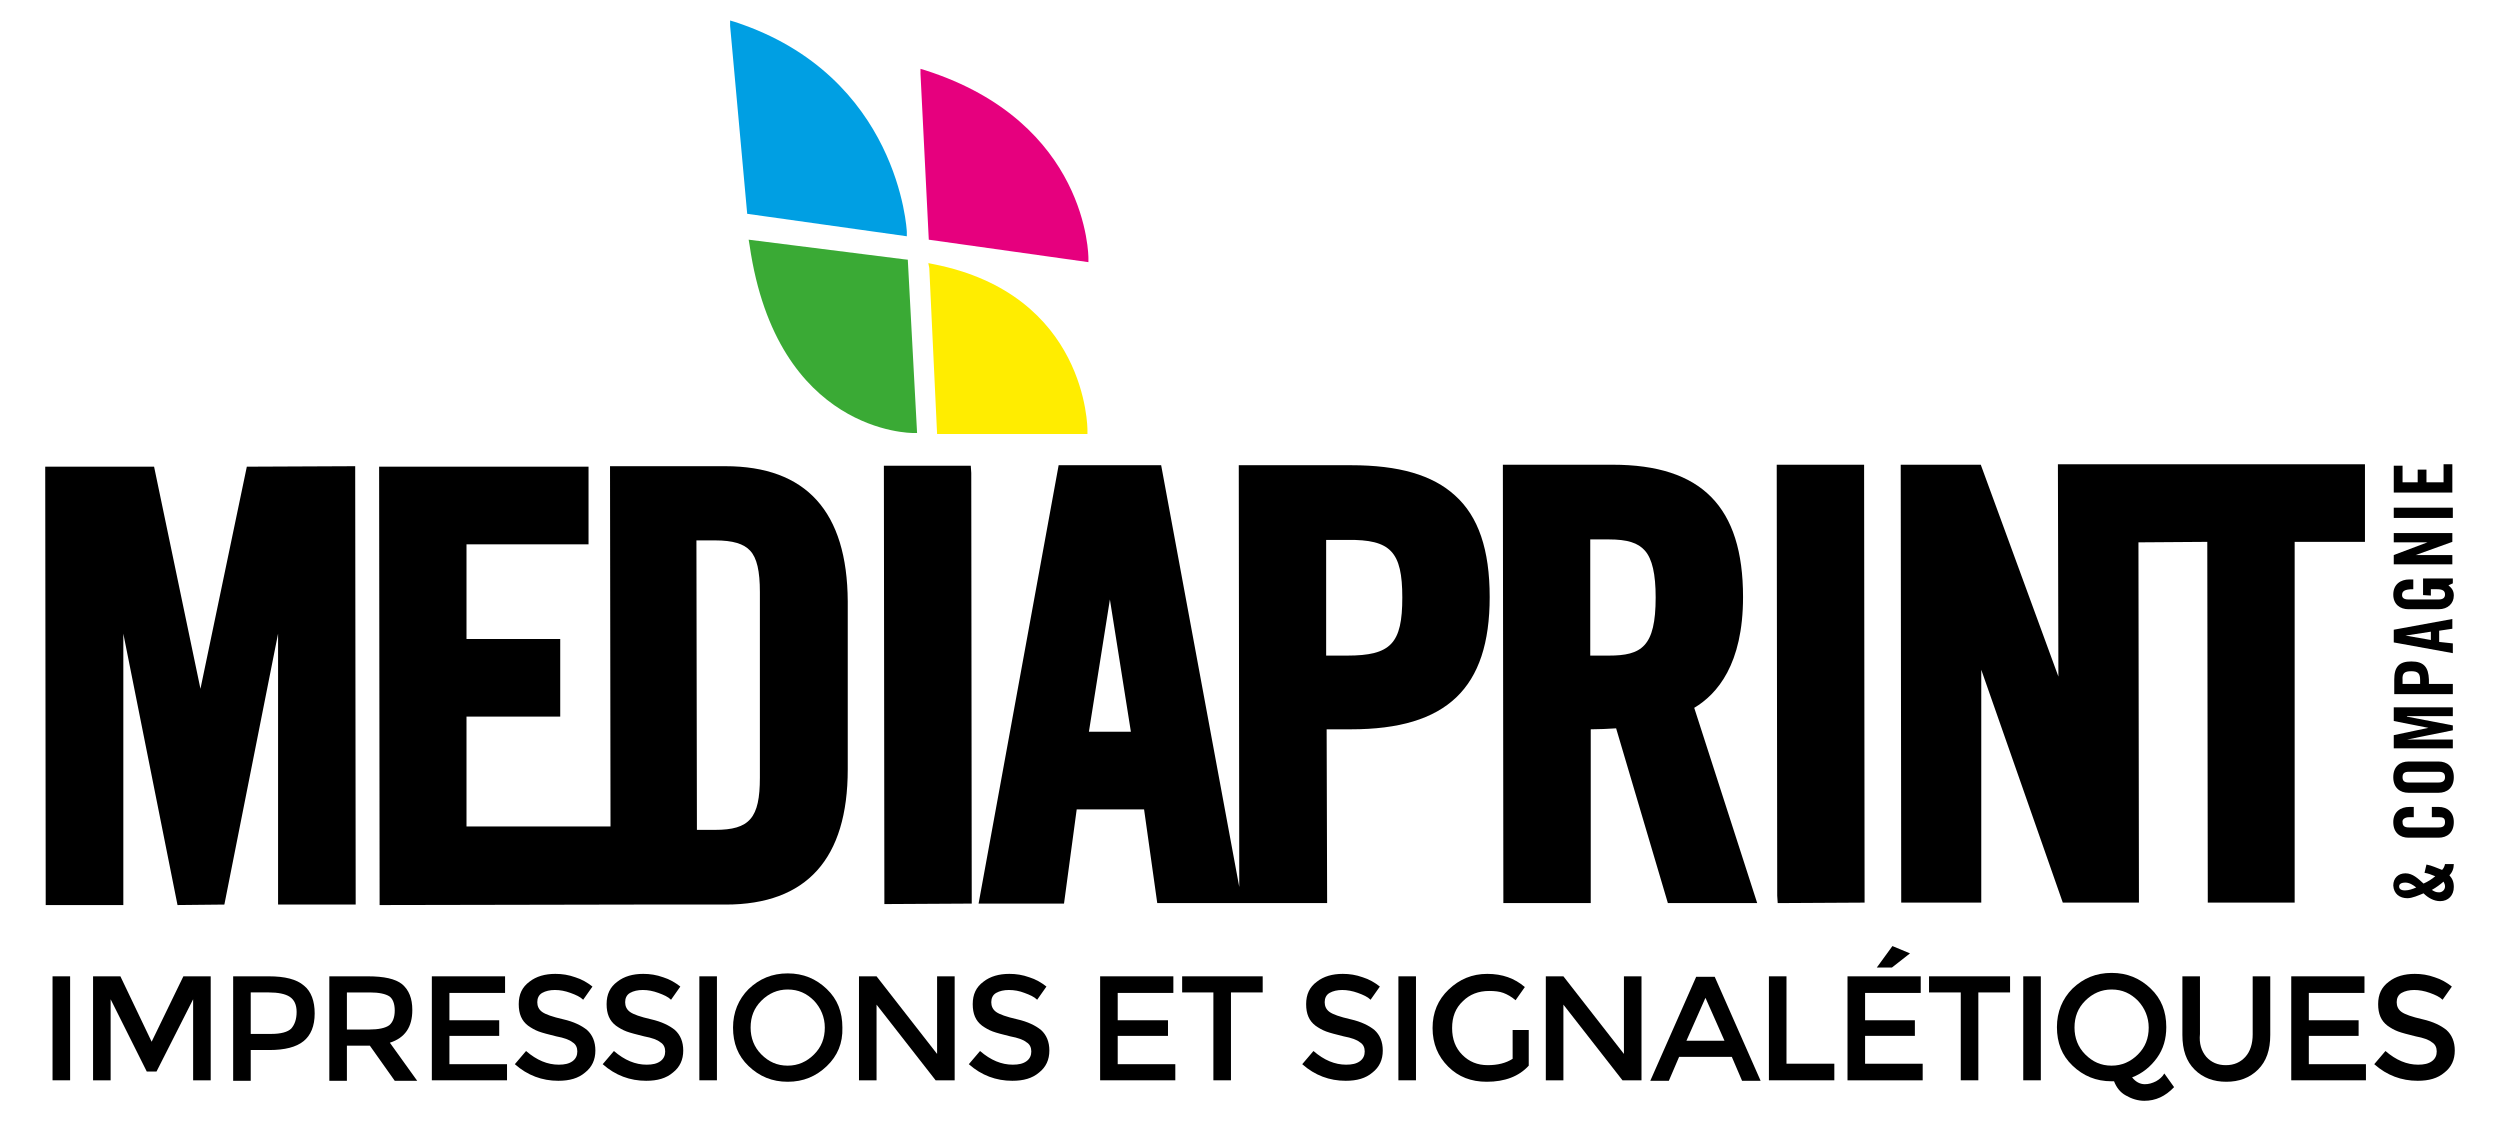 <?xml version="1.0" encoding="UTF-8"?>
<!-- Generator: Adobe Illustrator 25.4.8, SVG Export Plug-In . SVG Version: 6.00 Build 0)  -->
<svg xmlns="http://www.w3.org/2000/svg" xmlns:xlink="http://www.w3.org/1999/xlink" version="1.1" x="0px" y="0px" width="312" height="140" viewBox="0 0 512 229.8" style="enable-background:new 0 0 512 229.8;" xml:space="preserve">
<style type="text/css">
	.st0{fill:#FFED00;}
	.st1{fill:#009FE3;}
	.st2{fill:#3AAA35;}
	.st3{fill:#E6007E;}
	.st4{fill:#FFFFFF;}
	.st5{fill:#662483;}
	.st6{fill:#FFFFFF;stroke:#000000;stroke-miterlimit:10;}
	.st7{clip-path:url(#SVGID_00000121984959487705592560000011760342189575990708_);fill:#FFED00;}
	.st8{clip-path:url(#SVGID_00000114031553660128169970000007465804329346652546_);fill:#009FE3;}
	.st9{clip-path:url(#SVGID_00000179624952964341367330000004928187615933114809_);fill:#3AAA35;}
	.st10{clip-path:url(#SVGID_00000059997991560925098220000002624798116358885788_);fill:#E6007E;}
	.st11{fill:url(#SVGID_00000111165429595684232140000012574561887992108207_);}
</style>
<g id="Base">
</g>
<g id="Calque_1">
	<path d="M497,177.1c1.1,0.2,2.1,0.7,3.2,1.1c0.3-0.3,0.5-0.7,0.6-1.2h1.8c0,0.9-0.3,1.7-0.9,2.3c0.6,0.7,0.9,1.3,0.9,2.4   c0,1.7-1.1,2.9-2.8,2.9c-1.3,0-2.5-0.7-3.4-1.6c-1,0.4-2.3,1-3.3,1c-1.6,0-2.8-0.9-2.9-2.6c0-1.5,1-2.5,2.5-2.5   c1.5,0,2.6,1.1,3.7,2.1c0.9-0.4,1.7-0.9,2.4-1.5c-0.7-0.3-1.5-0.6-2.2-0.7L497,177.1z M494.9,181.8c-0.6-0.5-1.4-1-2.2-1   c-0.9,0-1.3,0.3-1.3,0.8c0,0.5,0.4,0.8,1.2,0.8C493.4,182.4,494.2,182.1,494.9,181.8 M500.8,181.6c0-0.4-0.1-0.6-0.3-1   c-0.7,0.6-1.5,1.2-2.4,1.7c0.5,0.3,0.8,0.5,1.5,0.5C500.2,182.8,500.8,182.3,500.8,181.6"/>
	<path d="M494.4,167.4l-0.9,0c-1,0-1.5,0.5-1.4,1c0,0.8,0.4,1.1,1.3,1.1l6.1,0c0.9,0,1.3-0.3,1.3-1.1c0-0.8-0.4-1-1.2-1l-1.5,0v-2.1   h1.4c1.7,0,3.1,1,3.1,3.1c0,2.2-1.4,3.2-3.1,3.2l-6.2,0c-1.7,0-3.1-1-3.1-3.2c0-2.1,1.5-3.1,3.3-3.1h0.9V167.4z"/>
	<path d="M493.3,162.4c-1.7,0-3.1-1-3.1-3.2c0-2.2,1.4-3.2,3.1-3.2h6.2c1.7,0,3.1,1,3.1,3.2c0,2.2-1.4,3.2-3.1,3.2L493.3,162.4z    M499.4,160.3c0.9,0,1.4-0.3,1.4-1.1c0-0.8-0.4-1.1-1.3-1.1l-6.1,0c-0.9,0-1.3,0.3-1.3,1.1c0,0.8,0.4,1.1,1.3,1.1L499.4,160.3z"/>
	<polygon points="490.3,144.9 502.4,144.9 502.4,146.7 493,146.7 493,146.8 502.4,148.6 502.4,149.6 493,151.5 493,151.5    502.4,151.5 502.4,153.3 490.3,153.3 490.3,150.6 497.4,149.1 497.4,149.1 490.3,147.7  "/>
	<path d="M502.4,142.2l-12,0v-3c0-2.6,1-3.7,3.5-3.7c2.6,0,3.5,1.2,3.6,3.7v0.9l4.9,0L502.4,142.2z M495.7,140.1l0-0.8   c0-1.3-0.4-1.8-1.8-1.8c-1.4,0-1.9,0.4-1.8,1.8l0,0.8H495.7z"/>
	<path d="M502.4,131.8v2l-12.1-2.2V129l12-2.2l0,2l-2.7,0.4l0,2.3L502.4,131.8z M497.9,131.1v-1.7l-5.2,0.8l0,0L497.9,131.1z"/>
	<path d="M496.3,121.9v-3.4l6.1,0l0,1l-0.9,0.4c0.7,0.6,1.1,1.1,1.1,2.1c0,1.6-1.2,2.8-3.1,2.8l-6.2,0c-1.7,0-3.1-1-3.1-3   c0-2.1,1.5-3.1,3.3-3.1h0.8v2c-1.8,0-2.3,0.4-2.3,1.2c0,0.5,0.3,0.9,1.3,0.9l6.2,0c0.8,0,1.3-0.3,1.3-1c0-0.8-0.5-1.1-1.7-1.1h-1.2   l0,1.3L496.3,121.9z"/>
	<polygon points="502.3,115.6 490.3,115.6 490.3,113.7 497.2,111.1 497.2,111.1 490.3,111.1 490.3,109.2 502.3,109.2 502.3,111    494.8,113.7 494.8,113.7 502.3,113.7  "/>
	<rect x="490.3" y="104" width="12.1" height="2.1"/>
	<polygon points="502.3,100.9 490.3,100.9 490.3,95.4 492.1,95.4 492.1,98.8 495.2,98.8 495.2,96.2 497,96.2 497,98.8 500.5,98.8    500.5,95.1 502.3,95.1  "/>
	<g>
		<polygon points="72.7,95.5 50.5,95.6 41,141.1 31.5,95.6 9.2,95.6 9.3,183.9 9.3,185.4 25.2,185.4 25.2,129.8 36.3,185.4     45.9,185.3 56.9,129.8 56.9,183.8 56.9,185.3 72.8,185.3 72.7,97   "/>
		<path d="M148.5,95.5C148.5,95.5,148.4,95.5,148.5,95.5l-23.6,0l0.1,73.8l-29.5,0l0-22.5l19.2,0l0-15.9l-19.2,0l0-19.4l25,0l0-15.9    l-42.9,0l0.1,88.3l0,1.5l52.1-0.1l18.8,0c16.6,0,25-9.4,25-27.7l0-34.4C173.5,104.8,165.1,95.5,148.5,95.5z M146.4,110.7    C146.4,110.7,146.5,110.7,146.4,110.7c3.7,0,5.9,0.7,7.2,2.1c1.4,1.5,2,4.2,2,8.5l0,38c0,8.3-2.1,10.7-9.2,10.7l-3.7,0l-0.1-59.3    H146.4z"/>
		<polygon points="198.8,95.4 181,95.4 181.1,183.7 181.1,185.2 199,185.1 198.9,96.9   "/>
		<path d="M276.7,95.3c0,0-0.1,0-0.1,0l-22.9,0l0.1,86.4l-16-86.4l-21,0l-16.4,89.8l17.5,0l2.6-19.3l13.8,0l2.7,19.2l17.5,0v0    l17.3,0l-0.1-35.6h5c19.6,0,28.4-8.4,28.4-27.1c0-9.7-2.3-16.5-7.1-20.8C293.4,97.3,286.5,95.3,276.7,95.3z M231.6,149.9l-8.6,0    l4.3-27.1L231.6,149.9z M287.2,122.4c0,9.4-2.3,11.9-11.3,11.9l-4.3,0l0-23.7l4.3,0c0,0,0,0,0.1,0    C284.8,110.5,287.2,113,287.2,122.4z"/>
		<path d="M357,122.3c0-18.5-8.5-27.1-26.7-27.1c0,0,0,0-0.1,0l-22.4,0l0.1,88.3l0,1.5l17.9,0l0-35.6c1.7,0,3.6-0.1,5.2-0.2    l10.6,35.8l18.3,0l-12.9-40C351.7,142.2,357,136.1,357,122.3z M325.7,110.5l3.8,0c0,0,0,0,0,0c3.8,0,6,0.7,7.4,2.3    c1.5,1.7,2.2,4.8,2.2,9.6c0,10.1-2.9,11.9-9.6,11.9l-3.8,0L325.7,110.5z"/>
		<polygon points="381.8,95.2 363.9,95.2 364,183.5 364.1,185 381.9,184.9 381.8,96.7   "/>
		<polygon points="484.4,111 484.4,95.1 421.5,95.1 421.6,138.6 405.7,95.2 389.3,95.2 389.4,183.5 389.4,184.9 405.8,184.9     405.8,137.2 422.5,184.9 438.1,184.9 438,111.1 452.1,111 452.2,183.4 452.2,184.9 470,184.9 470,111   "/>
	</g>
	<rect x="10.7" y="200" width="3.6" height="21.3"/>
	<polygon points="22.6,221.3 19,221.3 19,200 24.6,200 31,213.4 37.5,200 43.1,200 43.1,221.3 39.5,221.3 39.5,204.7 32,219.5    30,219.5 22.6,204.7  "/>
	<path d="M62.2,201.9c1.5,1.2,2.2,3.2,2.2,5.7c0,2.6-0.8,4.5-2.3,5.7c-1.5,1.2-3.8,1.8-7,1.8h-3.8v6.3h-3.6V200h7.3   C58.3,200,60.7,200.6,62.2,201.9 M59.6,210.7c0.7-0.8,1.1-1.9,1.1-3.4c0-1.5-0.5-2.5-1.4-3.1c-0.9-0.6-2.4-0.9-4.3-0.9h-3.7v8.5   h4.2C57.5,211.8,58.9,211.4,59.6,210.7"/>
	<path d="M84.4,206.9c0,3.5-1.5,5.7-4.6,6.7l5.6,7.8h-4.6l-5.1-7.2H71v7.2h-3.6V200h7.9c3.3,0,5.6,0.5,7,1.6   C83.7,202.8,84.4,204.5,84.4,206.9 M79.7,210c0.7-0.6,1.1-1.6,1.1-3c0-1.4-0.4-2.4-1.1-2.9c-0.8-0.5-2.1-0.8-4-0.8H71v7.6h4.5   C77.5,210.9,78.9,210.6,79.7,210"/>
	<polygon points="103.4,200 103.4,203.4 92,203.4 92,209 102.2,209 102.2,212.2 92,212.2 92,218 103.8,218 103.8,221.3 88.4,221.3    88.4,200  "/>
	<path d="M113.6,202.8c-1,0-1.9,0.2-2.6,0.6c-0.7,0.4-1,1.1-1,1.9s0.3,1.5,1,2c0.7,0.5,2.1,1,4.3,1.5c2.2,0.5,3.8,1.3,4.9,2.2   c1.1,1,1.7,2.4,1.7,4.2c0,1.9-0.7,3.4-2.1,4.5c-1.4,1.2-3.2,1.7-5.5,1.7c-3.3,0-6.3-1.1-8.9-3.4l2.3-2.7c2.2,1.9,4.4,2.8,6.7,2.8   c1.2,0,2.1-0.2,2.8-0.7c0.7-0.5,1-1.2,1-2c0-0.8-0.3-1.5-1-1.9c-0.6-0.5-1.7-0.9-3.3-1.2c-1.6-0.4-2.8-0.7-3.6-1   c-0.8-0.3-1.5-0.7-2.2-1.2c-1.3-1-1.9-2.4-1.9-4.4c0-2,0.7-3.5,2.2-4.6c1.4-1.1,3.2-1.6,5.3-1.6c1.4,0,2.7,0.2,4.1,0.7   c1.3,0.4,2.5,1.1,3.5,1.9l-1.9,2.7c-0.6-0.6-1.5-1-2.6-1.4C115.7,203,114.7,202.8,113.6,202.8"/>
	<path d="M131.6,202.8c-1,0-1.9,0.2-2.6,0.6c-0.7,0.4-1,1.1-1,1.9s0.3,1.5,1,2c0.7,0.5,2.1,1,4.3,1.5c2.2,0.5,3.8,1.3,4.9,2.2   c1.1,1,1.7,2.4,1.7,4.2c0,1.9-0.7,3.4-2.1,4.5c-1.4,1.2-3.2,1.7-5.5,1.7c-3.3,0-6.3-1.1-8.9-3.4l2.3-2.7c2.2,1.9,4.4,2.8,6.7,2.8   c1.2,0,2.1-0.2,2.8-0.7c0.7-0.5,1-1.2,1-2c0-0.8-0.3-1.5-1-1.9c-0.6-0.5-1.7-0.9-3.3-1.2c-1.6-0.4-2.8-0.7-3.6-1   c-0.8-0.3-1.5-0.7-2.2-1.2c-1.3-1-1.9-2.4-1.9-4.4c0-2,0.7-3.5,2.2-4.6c1.4-1.1,3.2-1.6,5.3-1.6c1.4,0,2.7,0.2,4.1,0.7   c1.3,0.4,2.5,1.1,3.5,1.9l-1.9,2.7c-0.6-0.6-1.5-1-2.6-1.4C133.7,203,132.7,202.8,131.6,202.8"/>
	<rect x="143.2" y="200" width="3.6" height="21.3"/>
	<path d="M169.3,218.4c-2.2,2.1-4.8,3.2-8,3.2c-3.2,0-5.8-1.1-8-3.2c-2.2-2.1-3.2-4.7-3.2-7.9c0-3.1,1.1-5.8,3.2-7.9   c2.2-2.1,4.8-3.2,8-3.2c3.2,0,5.8,1.1,8,3.2c2.2,2.1,3.2,4.7,3.2,7.9C172.6,213.7,171.5,216.3,169.3,218.4 M166.7,205   c-1.5-1.5-3.2-2.3-5.4-2.3c-2.1,0-3.9,0.8-5.4,2.3c-1.5,1.5-2.2,3.3-2.2,5.5c0,2.1,0.7,4,2.2,5.5c1.5,1.5,3.2,2.3,5.4,2.3   c2.1,0,3.9-0.8,5.4-2.3c1.5-1.5,2.2-3.3,2.2-5.5C168.9,208.4,168.1,206.5,166.7,205"/>
	<polygon points="191.9,200 195.5,200 195.5,221.3 191.6,221.3 179.5,205.8 179.5,221.3 175.9,221.3 175.9,200 179.5,200    191.9,215.9  "/>
	<path d="M206.6,202.8c-1,0-1.9,0.2-2.6,0.6c-0.7,0.4-1,1.1-1,1.9s0.3,1.5,1,2c0.7,0.5,2.1,1,4.3,1.5c2.2,0.5,3.8,1.3,4.9,2.2   c1.1,1,1.7,2.4,1.7,4.2c0,1.9-0.7,3.4-2.1,4.5c-1.4,1.2-3.2,1.7-5.5,1.7c-3.3,0-6.3-1.1-8.9-3.4l2.3-2.7c2.2,1.9,4.4,2.8,6.7,2.8   c1.2,0,2.1-0.2,2.8-0.7c0.7-0.5,1-1.2,1-2c0-0.8-0.3-1.5-1-1.9c-0.6-0.5-1.7-0.9-3.3-1.2c-1.6-0.4-2.8-0.7-3.6-1   c-0.8-0.3-1.5-0.7-2.2-1.2c-1.3-1-1.9-2.4-1.9-4.4c0-2,0.7-3.5,2.2-4.6c1.4-1.1,3.2-1.6,5.3-1.6c1.4,0,2.7,0.2,4.1,0.7   c1.3,0.4,2.5,1.1,3.5,1.9l-1.9,2.7c-0.6-0.6-1.5-1-2.6-1.4C208.8,203,207.7,202.8,206.6,202.8"/>
	<polygon points="240.3,200 240.3,203.4 228.9,203.4 228.9,209 239.2,209 239.2,212.2 228.9,212.2 228.9,218 240.7,218 240.7,221.3    225.3,221.3 225.3,200  "/>
	<polygon points="252.1,203.3 252.1,221.3 248.5,221.3 248.5,203.3 242.1,203.3 242.1,200 258.6,200 258.6,203.3  "/>
	<path d="M274.9,202.8c-1,0-1.9,0.2-2.6,0.6c-0.7,0.4-1,1.1-1,1.9s0.3,1.5,1,2c0.7,0.5,2.1,1,4.3,1.5c2.2,0.5,3.8,1.3,4.9,2.2   c1.1,1,1.7,2.4,1.7,4.2c0,1.9-0.7,3.4-2.1,4.5c-1.4,1.2-3.2,1.7-5.5,1.7c-3.3,0-6.3-1.1-8.9-3.4l2.3-2.7c2.2,1.9,4.4,2.8,6.7,2.8   c1.2,0,2.1-0.2,2.8-0.7c0.7-0.5,1-1.2,1-2c0-0.8-0.3-1.5-1-1.9c-0.6-0.5-1.7-0.9-3.3-1.2c-1.6-0.4-2.8-0.7-3.6-1   c-0.8-0.3-1.5-0.7-2.2-1.2c-1.3-1-1.9-2.4-1.9-4.4c0-2,0.7-3.5,2.2-4.6c1.4-1.1,3.2-1.6,5.3-1.6c1.4,0,2.7,0.2,4.1,0.7   c1.3,0.4,2.5,1.1,3.5,1.9l-1.9,2.7c-0.6-0.6-1.5-1-2.6-1.4C277,203,275.9,202.8,274.9,202.8"/>
	<rect x="286.4" y="200" width="3.6" height="21.3"/>
	<path d="M309.5,211h3.6v7.3c-2,2.2-4.9,3.3-8.6,3.3c-3.2,0-5.8-1-7.9-3.1c-2.1-2.1-3.2-4.7-3.2-7.9c0-3.2,1.1-5.8,3.3-7.9   c2.2-2.1,4.8-3.2,7.9-3.2c3.1,0,5.6,0.9,7.7,2.7l-1.9,2.7c-0.8-0.7-1.7-1.2-2.5-1.5c-0.8-0.3-1.8-0.4-2.9-0.4c-2.2,0-4,0.7-5.4,2.1   c-1.5,1.4-2.2,3.2-2.2,5.5c0,2.3,0.7,4.1,2.1,5.5c1.4,1.4,3.1,2.1,5.2,2.1c2,0,3.7-0.4,5.1-1.3V211z"/>
	<polygon points="332.6,200 336.2,200 336.2,221.3 332.3,221.3 320.2,205.8 320.2,221.3 316.6,221.3 316.6,200 320.2,200    332.6,215.9  "/>
	<path d="M343.9,216.5l-2.1,4.9H338l9.4-21.3h3.8l9.4,21.3h-3.8l-2.1-4.9H343.9z M353.2,213.2l-3.9-8.8l-3.9,8.8H353.2z"/>
	<polygon points="362.3,221.3 362.3,200 365.9,200 365.9,217.9 375.7,217.9 375.7,221.3  "/>
	<path d="M393.4,200v3.4H382v5.6h10.2v3.2H382v5.7h11.8v3.4h-15.4V200H393.4z M387.5,198.2h-3.1l3.2-4.4l3.6,1.5L387.5,198.2z"/>
	<polygon points="405.2,203.3 405.2,221.3 401.6,221.3 401.6,203.3 395.1,203.3 395.1,200 411.7,200 411.7,203.3  "/>
	<rect x="414.4" y="200" width="3.6" height="21.3"/>
	<path d="M433,221.5l-0.5,0c-3.2,0-5.8-1.1-8-3.2c-2.2-2.1-3.2-4.7-3.2-7.9c0-3.1,1.1-5.8,3.2-7.9c2.2-2.1,4.8-3.2,8-3.2   c3.2,0,5.8,1.1,8,3.2c2.2,2.1,3.2,4.7,3.2,7.9c0,2.4-0.6,4.5-1.9,6.3c-1.3,1.8-3,3.2-5.1,4c0.7,0.9,1.6,1.4,2.6,1.4   c0.8,0,1.5-0.2,2.3-0.6c0.7-0.4,1.3-0.9,1.7-1.6l2,2.8c-1.8,1.9-3.8,2.8-6.1,2.8c-1.3,0-2.6-0.4-3.8-1.1   C434.3,223.8,433.5,222.8,433,221.5 M437.9,205c-1.5-1.5-3.2-2.3-5.4-2.3c-2.1,0-3.9,0.8-5.4,2.3c-1.5,1.5-2.2,3.3-2.2,5.5   c0,2.1,0.7,4,2.2,5.5c1.5,1.5,3.2,2.3,5.4,2.3c2.1,0,3.9-0.8,5.4-2.3c1.5-1.5,2.2-3.3,2.2-5.5C440.1,208.4,439.3,206.5,437.9,205"/>
	<path d="M451.9,216.5c1,1.1,2.3,1.7,4,1.7c1.7,0,3-0.6,4-1.7c1-1.1,1.5-2.7,1.5-4.6V200h3.6v12c0,3.1-0.8,5.4-2.5,7.1   c-1.7,1.7-3.9,2.5-6.5,2.5c-2.6,0-4.8-0.8-6.5-2.5c-1.7-1.7-2.5-4-2.5-7.1v-12h3.6v11.8C450.4,213.8,450.9,215.3,451.9,216.5"/>
	<polygon points="484.3,200 484.3,203.4 472.9,203.4 472.9,209 483.1,209 483.1,212.2 472.9,212.2 472.9,218 484.6,218 484.6,221.3    469.3,221.3 469.3,200  "/>
	<path d="M494.5,202.8c-1,0-1.9,0.2-2.6,0.6c-0.7,0.4-1,1.1-1,1.9s0.3,1.5,1,2c0.7,0.5,2.1,1,4.3,1.5c2.2,0.5,3.8,1.3,4.9,2.2   c1.1,1,1.7,2.4,1.7,4.2c0,1.9-0.7,3.4-2.1,4.5c-1.4,1.2-3.2,1.7-5.5,1.7c-3.3,0-6.3-1.1-8.9-3.4l2.3-2.7c2.2,1.9,4.4,2.8,6.7,2.8   c1.2,0,2.1-0.2,2.8-0.7c0.7-0.5,1-1.2,1-2c0-0.8-0.3-1.5-1-1.9c-0.6-0.5-1.7-0.9-3.3-1.2c-1.6-0.4-2.8-0.7-3.6-1   c-0.8-0.3-1.5-0.7-2.2-1.2c-1.3-1-1.9-2.4-1.9-4.4c0-2,0.7-3.5,2.2-4.6c1.4-1.1,3.2-1.6,5.3-1.6c1.4,0,2.7,0.2,4.1,0.7   c1.3,0.4,2.5,1.1,3.5,1.9l-1.9,2.7c-0.6-0.6-1.5-1-2.6-1.4C496.6,203,495.5,202.8,494.5,202.8"/>
	<path class="st0" d="M190.3,54.9l1.6,34l30.8,0l0-0.8c0-0.3,0-27.8-31.6-34l-1-0.2L190.3,54.9z"/>
	<path class="st1" d="M149.5,5.3l3.5,38.5l32.7,4.6l0-0.9c0-0.3-1.6-32-35.2-43l-1-0.3L149.5,5.3z"/>
	<path class="st2" d="M153.5,50.3c5.6,38.5,33.2,38.4,33.5,38.4l0.8,0l-1.9-35.5l-0.9-0.1l-31.7-4l0,0L153.5,50.3z"/>
	<path class="st3" d="M222.9,52.9c0-0.3,0-27.8-33.4-38.5l-1-0.3l0,1l1.7,34l32.7,4.6L222.9,52.9z"/>
</g>
</svg>
